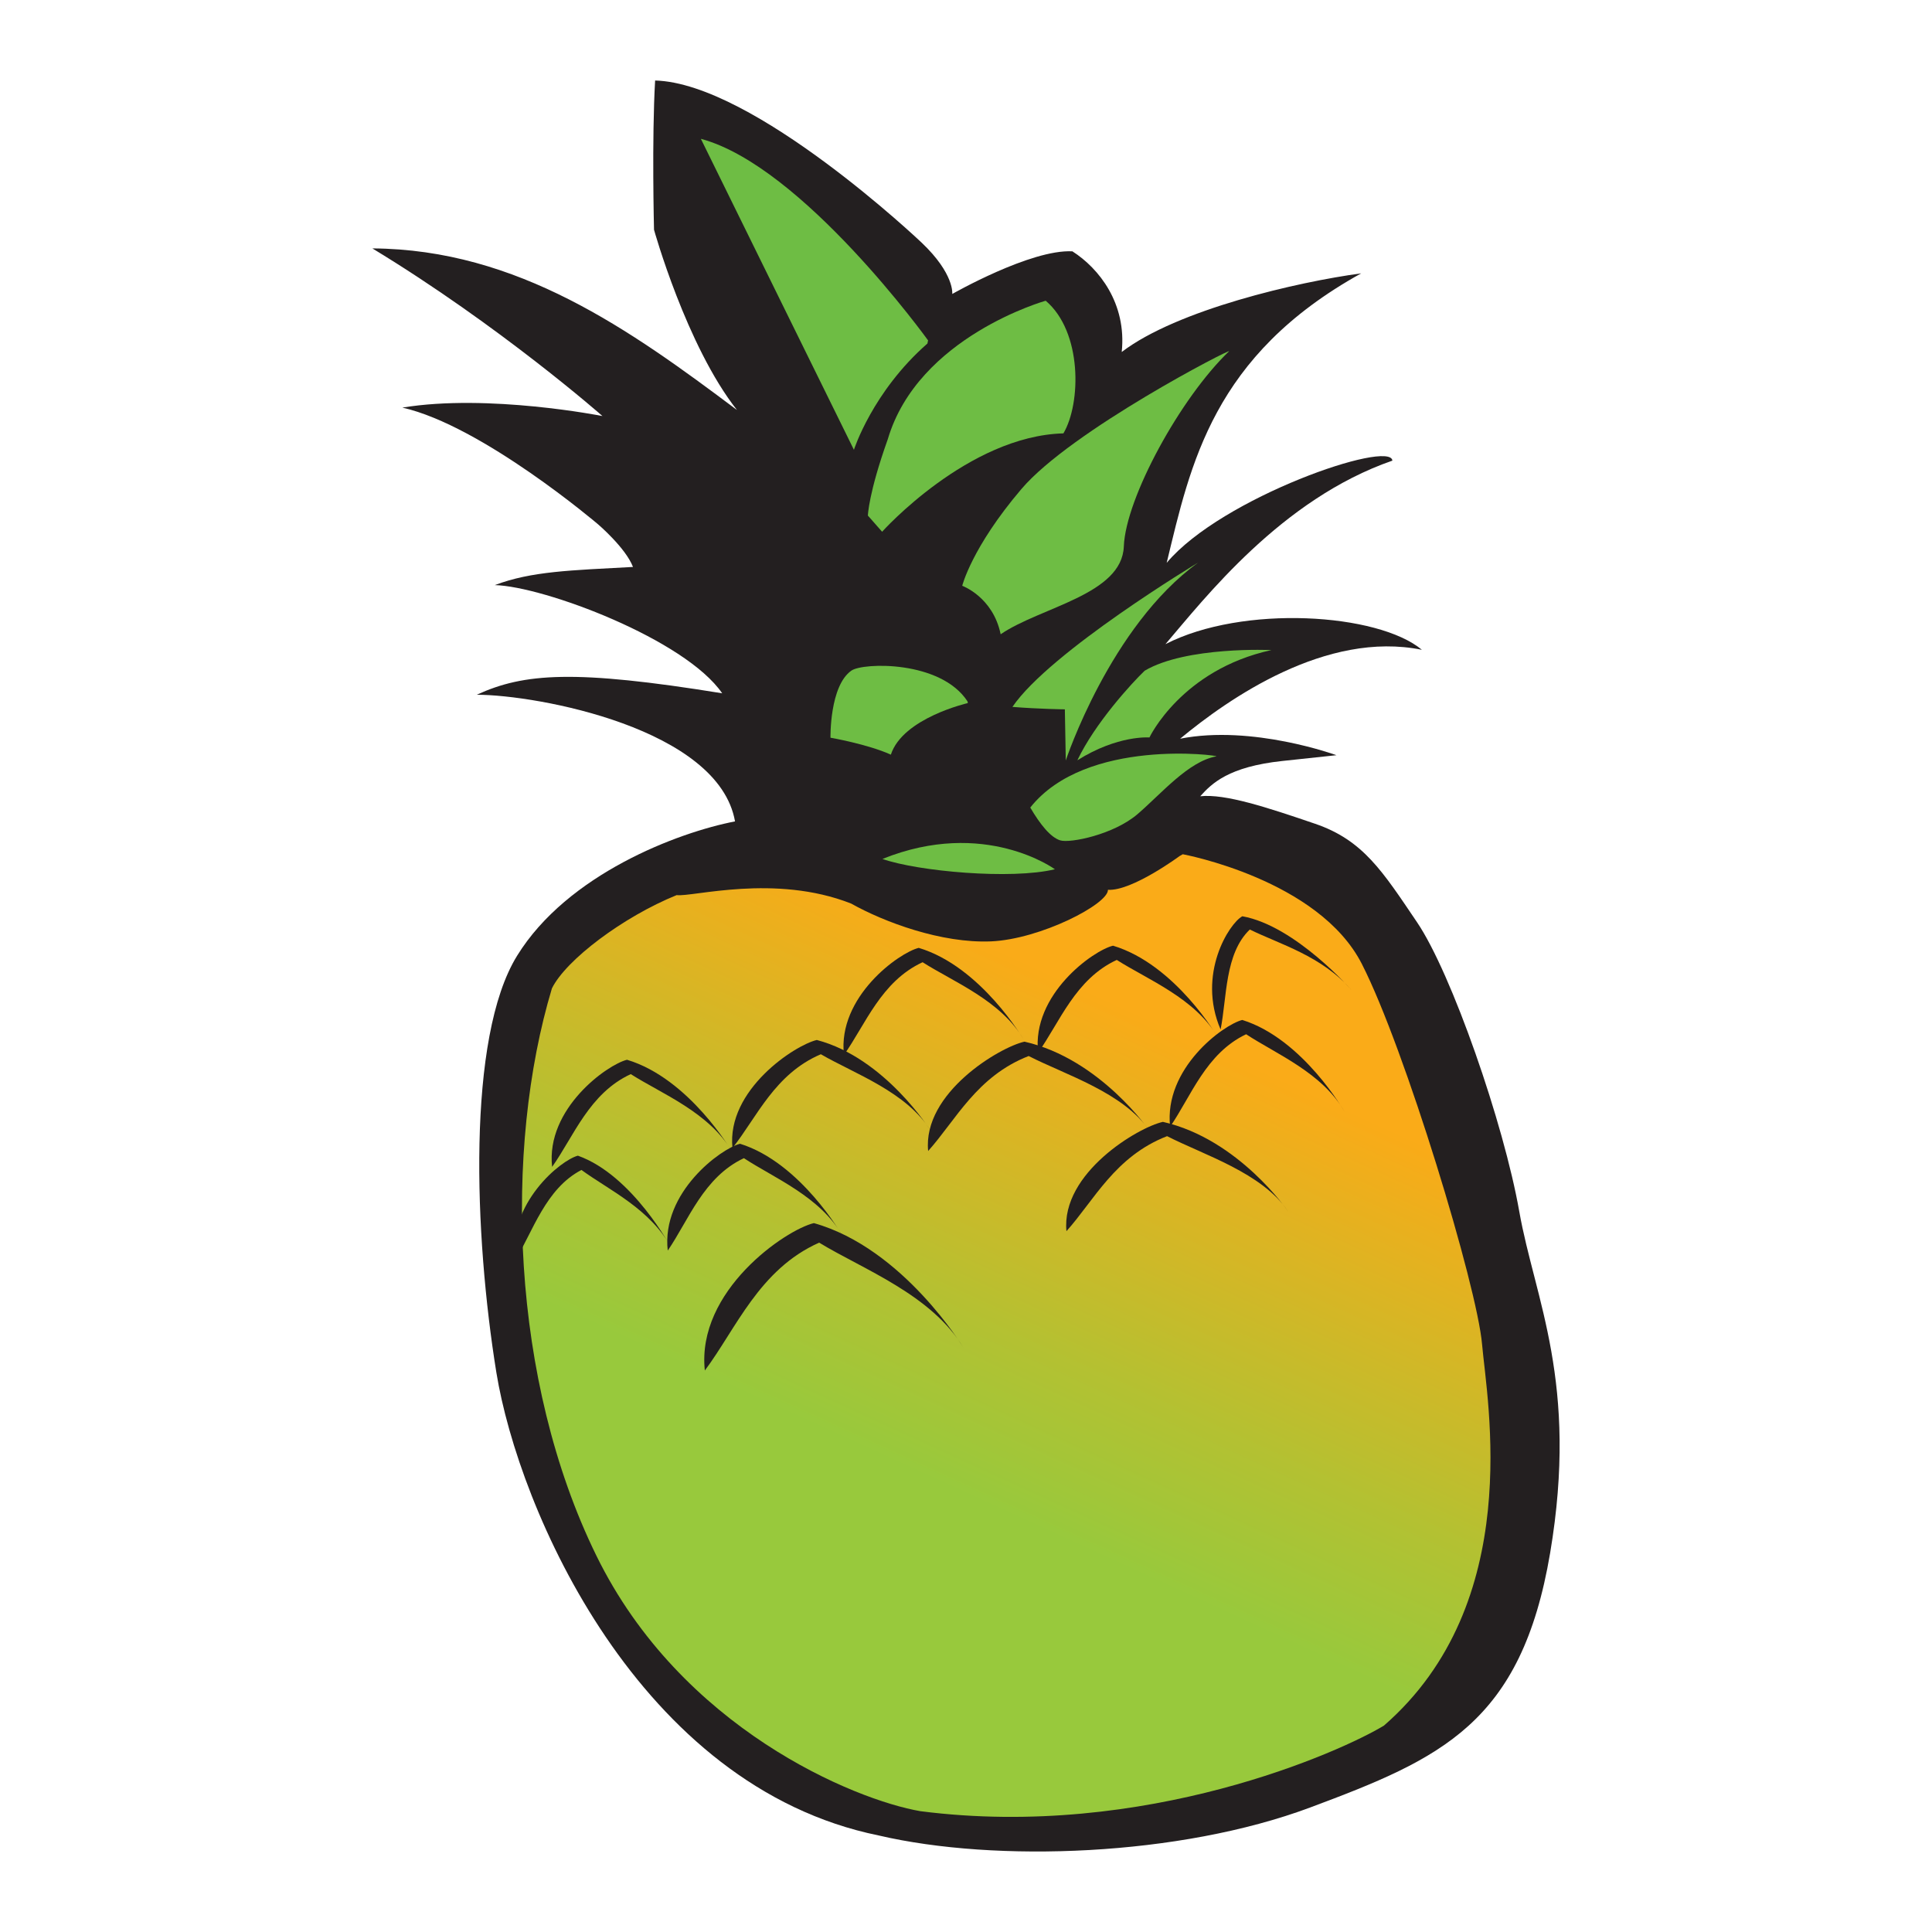 <?xml version="1.0" encoding="utf-8"?>
<!-- Designed by Vexels.com - 2017 All Rights Reserved - https://vexels.com/terms-and-conditions/  -->

<svg version="1.1" id="Layer_1" xmlns="http://www.w3.org/2000/svg" xmlns:xlink="http://www.w3.org/1999/xlink" x="0px" y="0px"
	 width="1200px" height="1200px" viewBox="0 0 1200 1200" enable-background="new 0 0 1200 1200" xml:space="preserve">
<g>
	<path fill="#231F20" d="M572.375,150.645c0,0-104.165-98.973-165.469-100.645c-2.106,36.249-0.686,92.687-0.686,92.687
		s20.068,72.055,51.518,111.967c-66.143-49.636-136.112-99.816-226.454-100.367c79.32,48.134,142.907,104.124,142.907,104.124
		s-70.778-14.046-124.273-5.246c49.63,11.213,121.548,72.497,121.548,72.497s17.133,14.611,21.692,26.476
		c-38.674,2.106-62.969,2.623-85.85,11.274c30.622,0.809,118.239,33.7,141.256,67.203c-91.756-14.869-123.07-12.572-152.441,0.897
		c37.92,0.088,150.227,21.019,160.414,78.667c-35.413,6.843-104.05,32.694-135.365,83.465
		c-31.369,50.744-26.632,173.801-12.871,258.836c13.815,84.974,88.222,257.191,237.593,287.582
		c72.572,16.922,186.618,12.939,267.888-17.404c81.297-30.357,131.144-52.17,149.037-158.068
		c17.832-105.952-9.541-157.573-19.171-212.129c-9.623-54.638-42.045-147.957-63.492-179.632
		c-21.448-31.695-33.462-50.975-63.309-61.175c-29.853-10.187-55.786-18.742-71.355-17.091c7.136-7.917,17.52-18.335,51.049-21.917
		c33.544-3.581,33.544-3.581,33.544-3.581s-52.191-19.11-97.083-10.241c29.88-24.777,90.696-67.332,150.165-55.229
		c-27.21-22.779-111.185-28.209-159.286-3.5c24.288-28.331,71.954-90.078,140.964-113.992
		c-1.108-13.211-105.885,22.677-140.189,63.472c14.862-61.311,28.583-128.677,120.8-179.788
		c-39.266,5.266-114.318,22.555-148.731,48.841c3.153-30.16-14.087-51.94-30.642-62.527c-25.871-1.387-74.61,26.483-74.61,26.483
		S592.932,170.121,572.375,150.645z"/>
	
		<linearGradient id="SVGID_1_" gradientUnits="userSpaceOnUse" x1="2777.178" y1="1590.93" x2="2677.995" y2="1933.566" gradientTransform="matrix(-0.743 -0.612 -0.672 0.632 3857.277 1331.167)">
		<stop  offset="0" style="stop-color:#FAAB18"/>
		<stop  offset="0.012" style="stop-color:#F9AB18"/>
		<stop  offset="0.686" style="stop-color:#B3C132"/>
		<stop  offset="1" style="stop-color:#98C93C"/>
	</linearGradient>
	<path fill="url(#SVGID_1_)" d="M734.643,530.587c0,0,84.511,15.556,111.273,68.236c26.7,52.32,71.559,200.216,74.617,236.124
		c3.099,35.705,26.836,160.434-60.924,236.838c-26.068,15.847-147.902,71.124-287.956,53.17
		c-41.046-7.067-148.704-51.43-201.249-158.741c-53.422-108.977-57.553-252.686-27.597-352.318
		c8.787-17.805,44.356-44.492,77.471-57.927c9.664,1.298,61.073-13.394,108.385,5.246c20.455,11.485,56.058,24.798,86.917,23.486
		c30.642-1.346,72.864-23.174,72.585-32.029c14.916,0.925,44.464-20.937,44.464-20.937"/>
	<path fill="#6EBD44" d="M576.446,211.426c0,0-77.96-108.284-141.127-125.205c14.509,29.609,95.066,193.155,95.066,193.155
		s11.512-36.112,45.653-66.007"/>
	<path fill="#6EBD44" d="M649.499,186.784c0,0-79.204,22.181-98.062,85.987c-12.021,33.666-12.375,47.475-12.375,47.475
		l8.841,10.023c0,0,53.306-59.511,112.606-61.094C671.525,250.494,672.286,206.118,649.499,186.784z"/>
	<path fill="#6EBD44" d="M763.342,218.228c2.806-2.725-98.11,49.208-128.976,85.572c-30.907,36.336-36.71,60.047-36.71,60.047
		s19.089,6.884,23.873,30.105c24.764-16.941,75.358-24.519,76.5-54.542C699.169,309.271,733.285,247.022,763.342,218.228z"/>
	<path fill="#6EBD44" d="M744.226,349.413c0,0-92.042,55.344-115.392,89.655c16.718,1.339,32.565,1.509,32.565,1.509l0.571,31.771
		C661.97,472.348,689.541,388.91,744.226,349.413z"/>
	<path fill="#6EBD44" d="M789.709,403.772c0,0-52.83-2.46-78.736,12.824c-8.046,7.713-30.859,32.599-41.807,55.637
		c25.164-15.821,44.777-14.183,44.777-14.183S733.815,415.97,789.709,403.772z"/>
	<path fill="#6EBD44" d="M755.486,469.786c2.752-0.476-80.985-11.9-115.568,31.804c6.143,10.479,12.606,18.546,18.668,20.394
		c6.089,1.835,33.102-3.534,48.026-16.371C721.534,492.776,738.13,472.919,755.486,469.786z"/>
	<path fill="#6EBD44" d="M601.135,436.697c0,0-40.381,9.202-47.809,32.029c-14.55-6.558-37.498-10.513-37.498-10.513
		s-0.626-32.178,13-41.692c7.143-5.022,55.474-6.497,72.158,19.178"/>
	<path fill="#6EBD44" d="M655.215,539.911c0,0-43.656-31.988-107.121-6.402C570.071,541.222,628.121,546.483,655.215,539.911z"/>
	<path fill="#231F20" d="M714.175,702.655c0,0-30.601-44.906-77.839-55.657c-15.195,3.31-63.343,31.743-59.849,67.917
		c17.234-19.232,30.18-46.415,62.432-59C661.664,667.576,698.096,678.619,714.175,702.655z"/>
	<path fill="#231F20" d="M454.619,715.288c0,0-26.382-45.389-65.172-57.05c-12.259,2.996-50.513,30.343-46.516,66.53
		c13.422-18.906,23.057-45.715,48.854-57.614C410.697,679.231,440.742,691.014,454.619,715.288z"/>
	<path fill="#231F20" d="M835.213,690.715c0,0-25.817-45.403-63.608-57.2c-11.838,2.956-48.834,30.18-44.825,66.327
		c12.966-18.804,22.215-45.586,47.217-57.451C792.421,654.555,821.629,666.393,835.213,690.715z"/>
	<path fill="#231F20" d="M523.262,767.609c0,0-25.817-45.436-63.608-57.2c-11.872,2.983-48.99,30.214-44.906,66.354
		c12.946-18.817,22.202-45.613,47.298-57.403C480.428,731.496,509.725,743.321,523.262,767.609z"/>
	<path fill="#231F20" d="M598.566,837.36c0,0-37.37-62.011-93.054-77.668c-17.607,4.186-73.013,41.984-67.726,91.552
		c19.476-26.034,33.761-62.819,71.009-79.415C535.889,788.349,578.892,804.197,598.566,837.36z"/>
	<path fill="#231F20" d="M578.063,702.376c0,0-28.222-45.225-70.716-56.425c-13.523,3.12-56.14,30.928-52.395,67.101
		c15.121-19.041,26.225-46.048,54.896-58.246C530.384,666.767,563.241,678.177,578.063,702.376z"/>
	<path fill="#231F20" d="M417.181,775.539c0,0-24.112-45.579-58.24-57.73c-10.655,2.752-43.601,29.521-39.252,65.647
		c11.322-18.634,19.185-45.191,41.461-56.778C377.983,739.04,404.534,751.115,417.181,775.539z"/>
	<path fill="#231F20" d="M800.1,752.488c0,0-30.628-44.967-77.791-55.678c-15.195,3.31-63.336,31.729-59.925,67.903
		c17.295-19.293,30.18-46.442,62.507-59.028C747.617,717.348,784.041,728.452,800.1,752.488z"/>
	<path fill="#231F20" d="M756.458,644.402c0,0-26.347-45.402-65.137-57.017c-12.307,2.95-50.553,30.282-46.544,66.456
		c13.449-18.879,23.065-45.688,48.868-57.614C712.571,608.331,742.581,620.101,756.458,644.402z"/>
	<path fill="#231F20" d="M635.861,645.802c0,0-26.429-45.443-65.219-57.064c-12.225,2.983-50.472,30.377-46.462,66.503
		c13.421-18.933,23.051-45.653,48.868-57.587C591.96,609.778,621.916,621.467,635.861,645.802z"/>
	<path fill="#231F20" d="M839.583,615.133c0,0-34.876-40.108-67.951-46.027c-8.236,4.499-28.276,36.065-13.496,70.329
		c3.969-19.993,2.534-47.162,18.151-62.099C794.582,586.4,821.14,593.659,839.583,615.133z"/>
</g>
</svg>
